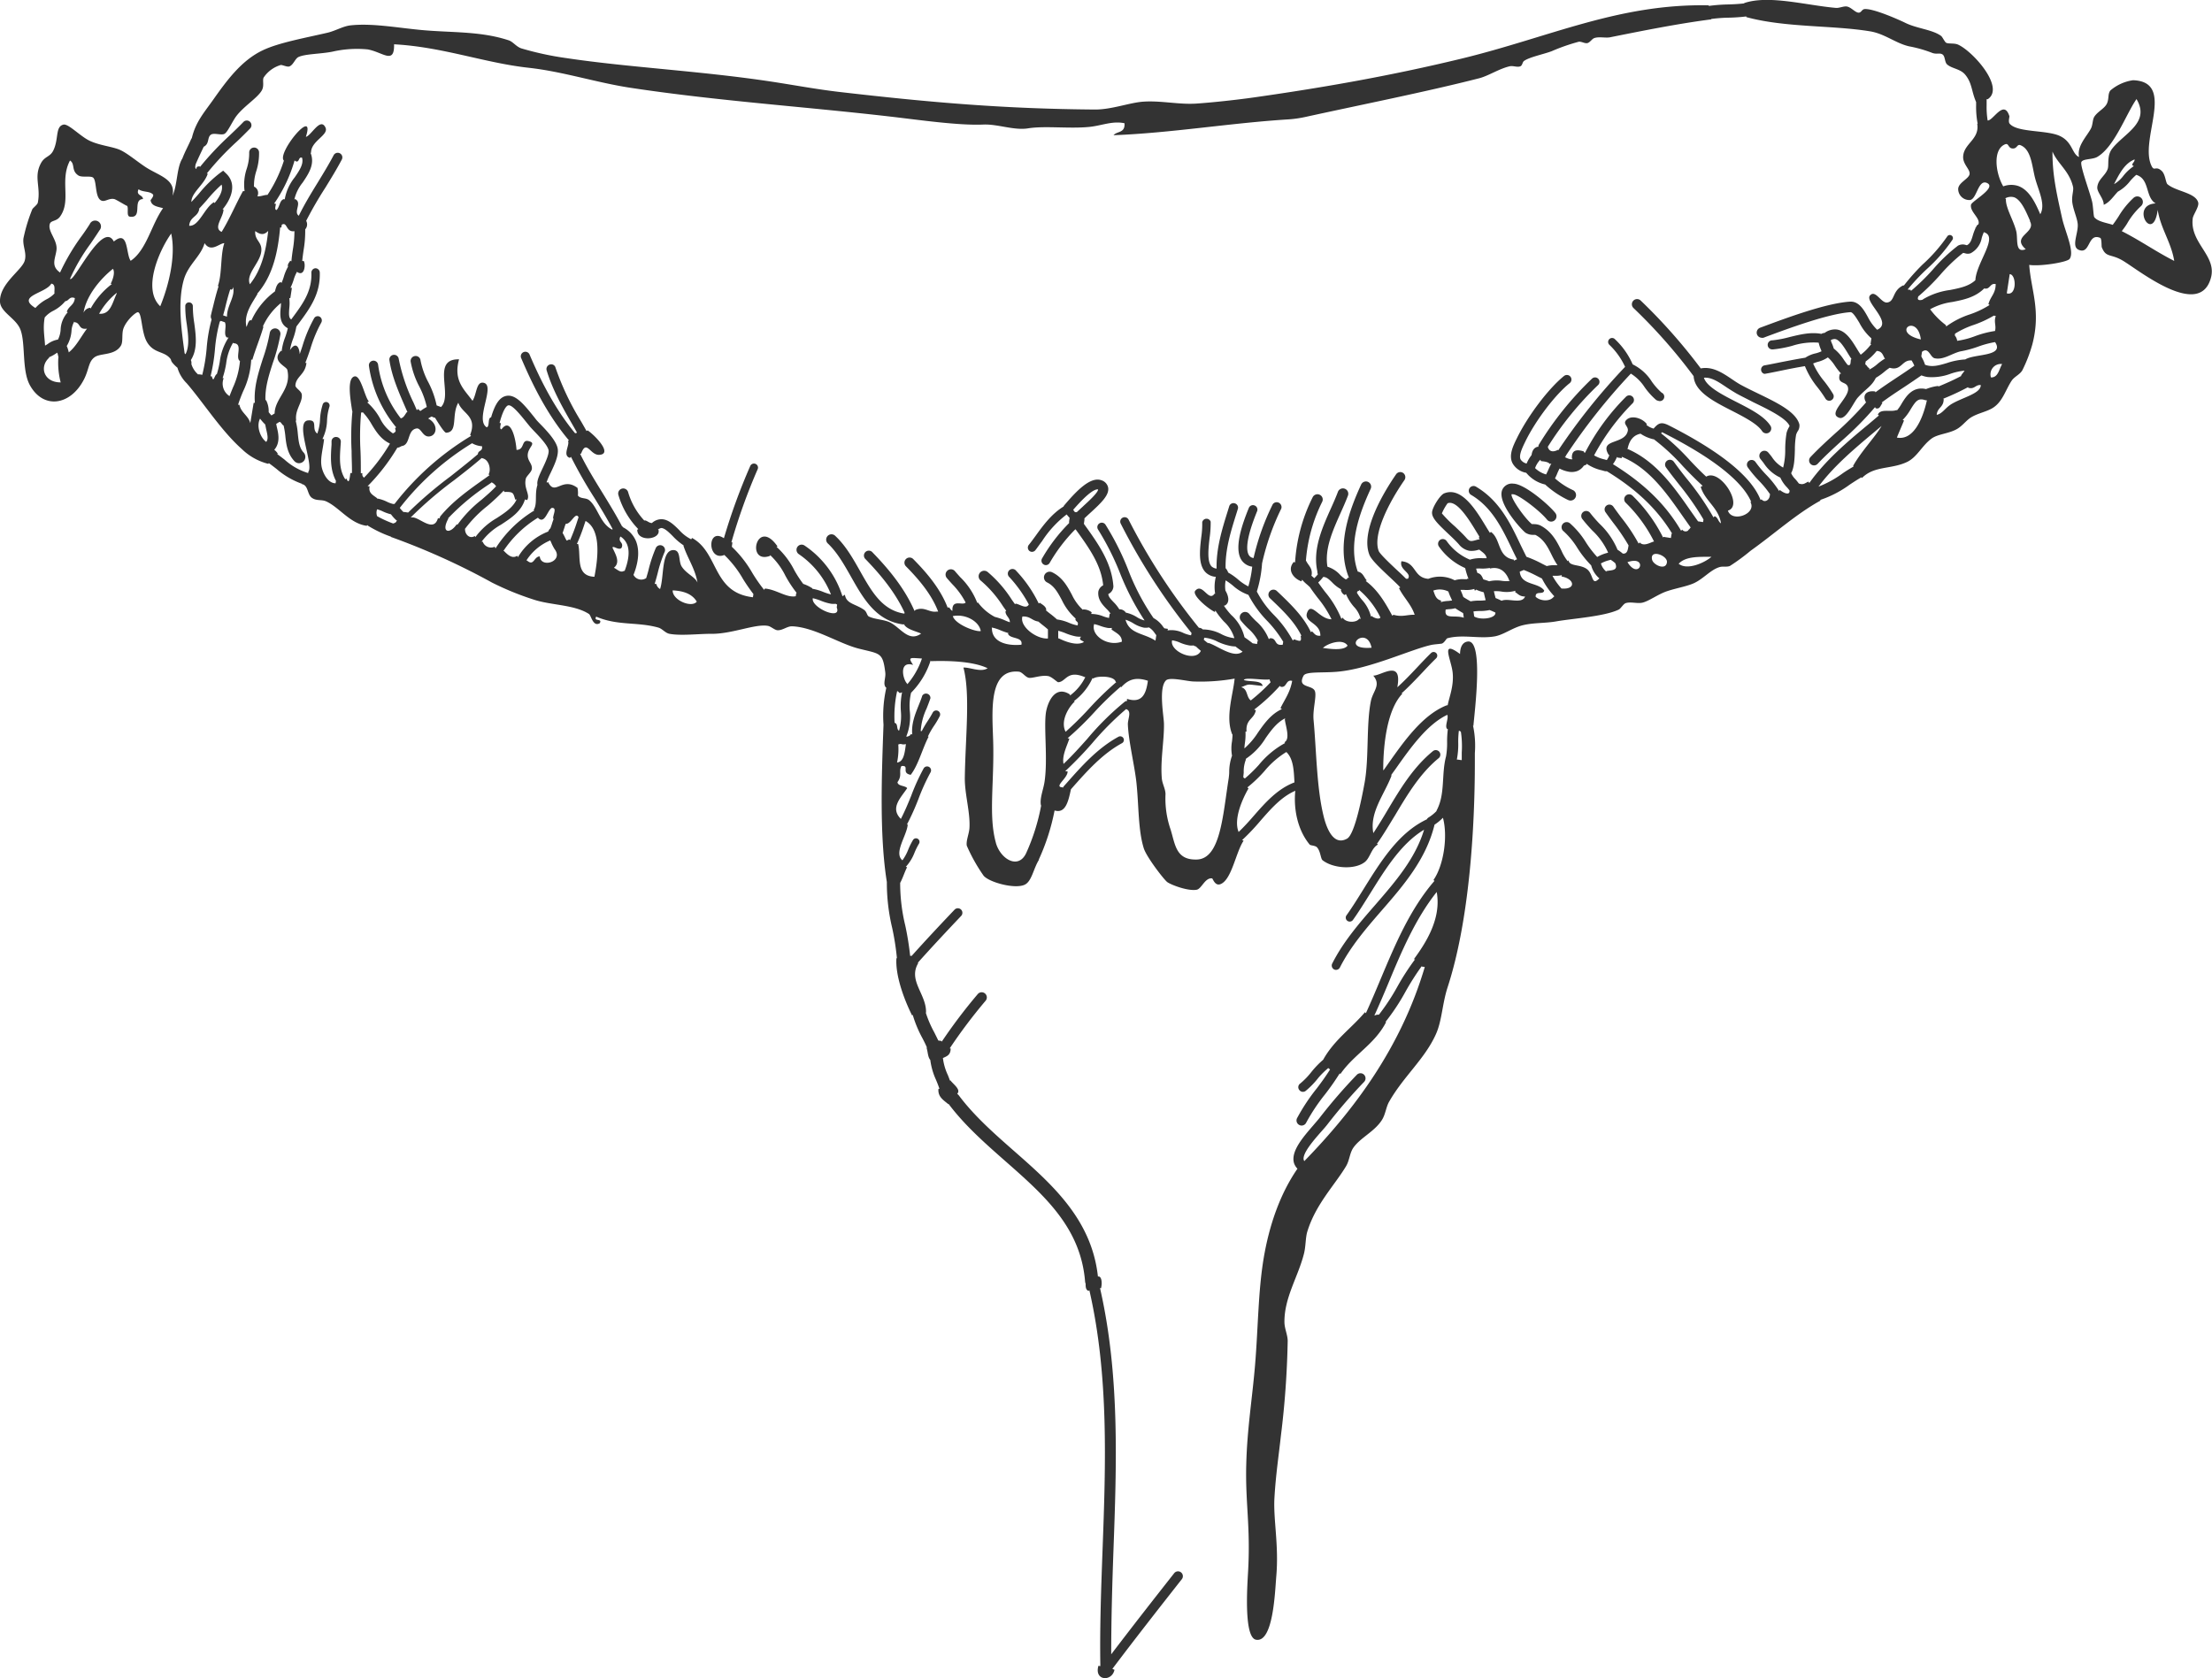 <?xml version="1.0" encoding="UTF-8"?> <svg xmlns="http://www.w3.org/2000/svg" viewBox="0 0 503.11 381.79"><defs><style>.a{fill:#333;}</style></defs><path class="a" d="M498.73,49.67c.12-.87,1.5-2.67,1.24-3.61-.6-2.25-5.07-2.49-7-4.16-.39-.36-.46-2.22-1.28-3-1.38-1.27-1.66.09-2.25-1-3.14-5.85,5.71-19.29-4.28-19.65A10.11,10.11,0,0,0,480,20.58c-.64.81-.26,1.87-.8,3s-2.12,1.8-2.87,3c-.41.67-.32,1.83-.75,2.65-.93,1.78-3.24,4-2.71,6.49-1.63-.68-1.45-3.47-4.44-4.82s-9.61-.73-11.33-2.75c-.41-.47,0-1.57-.08-1.74-1.25-3.91-3.7,1.09-4.94,1a19.18,19.18,0,0,1-.23-3.51c0-.45,0-.88,0-1.33l.25,0c4-2.65-3.37-10.9-6.75-12.42-.83-.38-2.18-.14-2.7-.42-.31-.15-.86-1.34-1.15-1.55-1.94-1.45-5.62-1.7-8.18-3-1.33-.65-7.14-3.25-9.2-3.12-.71.05-.76.93-1.5.81S421,1.64,420.06,1.48c-.68-.12-1.75.38-2.46.32-6.86-.6-15.29-3-20.89-1.1l0,.07c-1.17.14-2.35.2-3.6.24a38,38,0,0,0-4.47.34l0-.14C368,.81,352.48,8.48,332.28,13.37c-15.61,3.78-30.81,6.48-46.91,8.77-4.34.62-10,1.21-13.34,1.43-3.93.25-8-.72-12-.44-3.08.21-7.2,1.81-11,1.79-20.3-.16-36.77-1.53-58.1-4-5.25-.61-10.32-1.57-15.53-2.36-16.06-2.43-32.34-3.21-46.5-5.33A69.65,69.65,0,0,1,118.55,11c-1.15-.4-1.87-1.5-2.83-1.82C109.14,7,102.44,7.49,95.36,6.78c-5.38-.53-10.9-1.54-15.72-1C77.94,6,76.32,7,74.55,7.43c-5.09,1.19-11.12,2.26-14.76,4-4.95,2.33-8.33,7.06-11.4,11.4-1.93,2.73-3.91,4.94-4.76,8.6l0,0a.74.74,0,0,0-.15.21c-.31.72-.65,1.42-1,2.14s-.71,1.5-1,2.27c-1.32,2.06-1.12,6.19-2.26,8.49.86-3.69-2.94-4.52-5.94-6.42-1.84-1.17-4.25-3.23-5.95-4s-4.62-1-6.93-2.09c-2.13-1-4.9-4-6-3.67-1.86.46-1,3.26-2.27,5.87-.74,1.54-2,1.28-2.87,3-1.61,3.11.06,5.31-.66,8.88-.1.49-1.14,1.2-1.27,1.54a38.1,38.1,0,0,0-2,6.59c-.22,1.81.87,3.44.24,5.22C4.78,61.6-.15,64.65,0,68.64.09,71,3.54,72.36,4.59,74.85c1.29,3.07.31,9.32,2.2,12.77,3.06,5.56,9.21,4.67,12.28-1.25,1.23-2.38,1-4.1,2.5-5.14,1.34-.92,4.54-.33,5.91-2.56.59-.93.13-2.72.62-4,.69-1.86,2.89-3.78,3.32-3.63.9.3.71,4.67,2.06,6.86,1.61,2.63,4,1.9,5.38,3.86a1.61,1.61,0,0,0,.37.78,8.39,8.39,0,0,0,1.13,1.12,8.12,8.12,0,0,0,2.1,3.53h0c3.8,4.4,7.86,10.82,12.57,15a13.32,13.32,0,0,0,6,3.34l.11-.17c.6.43,1.18.88,1.76,1.33a18.06,18.06,0,0,0,5.79,3.38l-.07.06c1.53.23,1.22,2.32,2.29,3.11s2.25.34,3.32.85c3,1.39,5.35,5,9.18,5.54l.12-.17c.08.06.14.13.22.18a26.59,26.59,0,0,0,5.1,2.43l.07,0,0,.09a159,159,0,0,1,23,10.39,65.49,65.49,0,0,0,9.43,3.85c3.95,1.33,9.3,1.13,12.61,3.29.5.32.9,3,2.45,2.1.69-1.21-1.5-.29-.81-1.5,4.84,2.1,9.36,1.15,14.13,2.49.92.26,1.56,1.23,2.54,1.42,2.53.48,6.63,0,9.32,0,4.79.11,10.13-2.32,13.05-1.81.7.11,1.57,1,2.27,1,1.16,0,2.15-.93,3.24-.9,5,.18,10.65,3.92,15.11,5.06,4.9,1.25,5.51.78,6.09,5.42.17,1.31-.62,2.62.16,3.47h.09a28.59,28.59,0,0,0-.65,8.44c-.41,11.25-.95,25.14.76,35.79h0a44.31,44.31,0,0,0,1.22,10.47A58.73,58.73,0,0,1,204,218l-.11,0c-.27,3.76,1.6,9.09,3.55,13l.16-.09a27,27,0,0,0,2.22,5.32c.36.69.71,1.38,1,2.08,0,0,0,0,0,.06l-.09,0c.33.89.26,2.08.86,2.78a15.64,15.64,0,0,0,1.3,4.52c.24.58.48,1.16.68,1.75,0,.09.1.13.14.2l-.27.14c-.14,1.81,1.18,2.54,2.25,3.45l.06-.06c3.67,4.89,8.35,9,12.89,13,8.82,7.76,17.16,15.08,18.16,27.42a1.41,1.41,0,0,0,.12.47c0,.68,0,1.4.66,1.66l.19-.16c4.44,19.38,3.72,39.57,3,59.12-.32,8.69-.65,17.66-.5,26.39l-.44-.06c-1,3.47,3.11,3.65,3.65.9l-.48-.2c5.17-6.87,10.86-14.13,15.8-20.41a1.1,1.1,0,0,0-1.73-1.37c-4.48,5.69-9.56,12.18-14.33,18.46,0-7.83.23-15.84.51-23.62.72-19.69,1.45-40-3.06-59.72l.23.07c.32-1.22.15-2.86-.7-2.68-1.43-13-10.39-20.93-19.08-28.56-4.47-3.93-9.1-8-12.59-12.69a2,2,0,0,0-.34-.31l.06-.08c.79-.95-1-2.14-1.61-3l-.09.08c-.16-.43-.31-.86-.49-1.28a12.62,12.62,0,0,1-1.12-3.89h.05c.82-.38,1.72-.65,1.71-2.16H216a119,119,0,0,1,8.17-10.85,1.17,1.17,0,0,0-1.78-1.52A121,121,0,0,0,214.19,237l-.06-.17-.67-.1-.05,0c-.3-.64-.62-1.27-.94-1.91a25,25,0,0,1-1.91-4.44h.06c.14-4.18-4.19-7.31-1.74-11.31h-.16c3.38-3.79,6.75-7.37,9.89-10.69a1,1,0,1,0-1.5-1.42c-3.09,3.25-6.41,6.78-9.75,10.51l-.3,0-.05,0a66.27,66.27,0,0,0-1.1-6.86,41,41,0,0,1-1.17-9.75c.6-1.08,1-2.47,1.58-3.56l-.3-.09a10.13,10.13,0,0,0,2-3.26,15.55,15.55,0,0,1,1-2,.8.8,0,0,0-.25-1.1.79.79,0,0,0-1.1.24,15.4,15.4,0,0,0-1.09,2.19,10.68,10.68,0,0,1-1.35,2.48v-.05c-2-1.68,1-5.55,1.23-8.1l-.17-.05a54.11,54.11,0,0,0,2.61-5.8,47.49,47.49,0,0,1,2.75-6.05.9.9,0,0,0-.33-1.22.91.91,0,0,0-1.24.33,47.94,47.94,0,0,0-2.85,6.27c-.7,1.73-1.45,3.52-2.33,5.22-2.53-2.5,0-4.82,1.44-7-.51-.62-2.14-.42-2.21-1.37,1.15-1.58.22-2.39.9-3.66,2-.2-.18,1.59,2.11,2,1.78-2.33,2.63-5.93,4.08-8.7l-.18,0a18.31,18.31,0,0,1,1.4-2.45,19.88,19.88,0,0,0,1.3-2.2.89.89,0,1,0-1.6-.8,23.11,23.11,0,0,1-1.21,2,23.23,23.23,0,0,0-1.27,2.19l-.25,0a14.09,14.09,0,0,1,1.33-5.1c.31-.79.62-1.57.88-2.36a1,1,0,0,0-1.85-.59c-.23.74-.54,1.48-.84,2.24-.83,2.08-1.68,4.23-1.44,6.59l-.32-.1c-.13.37-.46.47-.78.58l-.27,0a12,12,0,0,0,.81-5.83,12.87,12.87,0,0,1,.29-4.14,18.36,18.36,0,0,0,4.45-7.35l.08.16c3.84-.13,9.57,0,12.88,1.61-1.53,1-4.07-.25-5.5-.15,1.61,6.11.43,15.91.31,25.25,0,3.66,1.26,7.72,1.06,11.21-.07,1.35-.8,2.89-.61,4.06a38.72,38.72,0,0,0,3.8,6.79c1.14,1.49,7.06,3.15,9.35,2.1,1.64-.74,2-3.69,3.29-5.71h-.07a49.11,49.11,0,0,0,3.6-11.19c2.47.75,3.12-2,3.72-4.82l.28-.32c3.37-3.81,6.87-7.74,11.33-10.17a.83.83,0,1,0-.8-1.46c-4.72,2.57-8.31,6.61-11.77,10.52l-.67.75a.9.9,0,0,0-.17.3l-.19-.07c-1.94-.13,1.31-2.11,1.23-3.61l-.54-.06a85.89,85.89,0,0,0,6.21-6.45,67.4,67.4,0,0,1,7.63-7.67c1.39.45.37,2.21.41,3.48.13,3.85,1.68,10,2,13.79.49,4.92.35,10.36,1.62,14.4.63,2,4.69,7.27,5.39,7.72,1.11.72,4.79,2.06,6.65,1.7,1.12-.22,1.89-2.8,3.5-2.58.15,0,.64,1.78,1.87,1.32,2.59-.94,3.51-7.29,5.3-9.9l-.36-.12a49.36,49.36,0,0,0,4.11-4.32c2.49-2.86,4.86-5.56,8-6.91-.41,4,.45,8.85,3.28,12.25.18.21,1.27.2,1.64.6.84.89.83,2.6,1.28,2.95,2.36,1.86,7.28,2.23,9.6.42,1.26-1,1.47-3.14,3-4l-.24-.21c.05-.05.1-.06.13-.11,1.4-2,2.7-4.2,4-6.32,2.79-4.68,5.67-9.52,9.92-13a1,1,0,1,0-1.31-1.6c-4.54,3.72-7.51,8.72-10.39,13.55-1,1.7-2.07,3.43-3.16,5.1-.92-4.73,2.55-8.83,4.17-13.16h-.15l1.09-1.51c3.35-4.76,7.16-10.1,11.71-12.24.37.8-.69,2.67,0,3.24h.13a21.46,21.46,0,0,0-.17,3.07,17.51,17.51,0,0,1-.24,3.13c-1.11,4.14-.12,8.67-2.2,12.41h.07A9.44,9.44,0,0,1,324.9,186a1.07,1.07,0,0,0-.38.41c-6.38,3-10.43,9.5-14.34,15.79-1.34,2.15-2.59,4.18-3.93,6.05a.9.9,0,0,0,.21,1.25.88.88,0,0,0,.39.16.91.91,0,0,0,.87-.36c1.37-1.92,2.65-4,4-6.15,3.47-5.58,7.05-11.31,12.18-14.38-2,6.56-6.42,11.69-11.09,17.08-3.59,4.12-7.28,8.37-9.8,13.36a1,1,0,0,0,.44,1.35.86.86,0,0,0,.3.09,1,1,0,0,0,1-.53c2.41-4.77,6-8.93,9.53-13,5-5.74,10.1-11.68,12-19.5a11.34,11.34,0,0,0,1.91-1.57c1.14,4.19.2,10.78-2.15,14.16l.22.2,0,0c-5.63,6.52-9,14.64-12.3,22.48-1.06,2.53-2.16,5.14-3.3,7.63l-.2-.24c-3.11,3.7-7,6.29-9.52,10.83a20.93,20.93,0,0,0-2.66,2.76,17,17,0,0,1-2.56,2.65,1,1,0,0,0-.2,1.46,1,1,0,0,0,.68.41,1,1,0,0,0,.78-.21,18.84,18.84,0,0,0,2.9-3A18.54,18.54,0,0,1,302.1,243c.16.09.27.21.42.31-.91,1.45-1.91,2.84-3,4.28a44.57,44.57,0,0,0-4.51,6.8,1.15,1.15,0,0,0,.51,1.55,1.21,1.21,0,0,0,.35.12,1.15,1.15,0,0,0,1.21-.63,43,43,0,0,1,4.29-6.45,57.93,57.93,0,0,0,3.36-4.81l.11.22c3.08-4.5,7.81-6.76,10.44-11.88l-.17,0a48.75,48.75,0,0,0,4.62-7,60.14,60.14,0,0,1,3.65-5.72l0,.11.68.1c-5.44,18.37-16.07,32.51-27.4,44.16a1.41,1.41,0,0,1-.14-.29c-.34-1.45,2.25-4.44,4-6.42.5-.57,1-1.12,1.38-1.62a119.84,119.84,0,0,1,8.35-9.68,1.17,1.17,0,0,0,0-1.64,1.15,1.15,0,0,0-1.63,0,120.37,120.37,0,0,0-8.56,9.91c-.39.48-.85,1-1.33,1.57-2.37,2.74-5.06,5.85-4.46,8.45a3.27,3.27,0,0,0,.83,1.45c-4,5.8-6.44,12.95-7.69,20.41s-1.25,15.84-1.95,24.23c-.64,7.65-1.79,14.45-2,22.48-.26,8.8,1,14.16.41,24.58-.18,3.22-1,14.93,1.8,15.46,3.95.75,4.32-11,4.62-14.49.6-7-.69-12.83-.43-17.67.29-5.22,1-9.87,1.48-14.29a203.27,203.27,0,0,0,1.54-21.51c0-1.38-.72-2.81-.74-4.26-.06-5.61,3.09-10.29,4.43-15.56.45-1.76.34-3.65.77-5.06,1.91-6.26,6.26-10.6,8.82-14.9.8-1.34.81-3,1.68-4.23,1.6-2.26,4.8-3.64,6.47-6.27.84-1.32.94-3,1.68-4.23,3.27-5.72,8.1-9.69,10.61-15.31,1.38-3.08,1.42-6.84,2.65-10.65,5-15.34,6.2-36.52,6.2-51.37,0,0,0,0,0-.06,0-.61,0-1.23,0-1.85a22.06,22.06,0,0,0-.38-6.09.67.67,0,0,1-.06-.12l.11,0c.26-3.16,2.37-19.52-1.23-19.18-1.15.11-1.79,1.12-1.81,2.84-4.6-3.4-2,1.21-1.68,4.23s-.8,5.62-1.13,7.43v0a.81.81,0,0,0-.37.07c-5.35,2.18-9.49,8-13.16,13.22l-1.07,1.52-.06-.14c0-6,.95-13.74,4.35-17.3l-.18-.08c1.64-1.48,3.16-3.08,4.63-4.63,1.06-1.13,2.12-2.27,3.24-3.35a.83.83,0,1,0-1.16-1.19c-1.13,1.1-2.21,2.25-3.29,3.4-1.39,1.48-2.84,3-4.37,4.38v-.07c1.14-6.42-3.67-2.53-5.49-2.57,1.84,2.17-.06,3.46-.54,5.79-1.07,5.35-.42,12.9-1.4,18.43-.43,2.37-2.16,11.81-4,12.86-3.43,1.94-4.93-3.31-5.4-5.31-1.55-6.44-1.58-14.7-2.24-21.74-.21-2.37.75-5.38.3-6.52-.57-1.48-4.11-.62-2.57-3.5.56-1,4.24-.59,7.73-.9,7.42-.67,16.47-5,21.3-6.09.6-.14,2.31-.25,2.46-.32.63-.28.94-1.11,1.22-1.2,3.49-.94,7.25.19,10.77-.43,2-.35,4-1.92,6.25-2.5,2.47-.64,5.2-.46,7.74-.91,3.73-.66,10.9-1.1,14.21-2.68.46-.21,1.06-1.31,1.61-1.48,1.21-.36,2.65.18,3.82-.11,1.48-.36,3.52-1.91,5.57-2.6s4.52-1.09,6.15-1.84c2.13-1,3.73-3,5.72-3.62.85-.28,1.75.05,2.47-.31a46.45,46.45,0,0,0,4.67-3.44c5.35-3.8,10.5-8.47,15.89-11.4l-.07-.15a24.41,24.41,0,0,0,6.72-3.49c.88-.58,1.76-1.16,2.66-1.67l.1.18c2.8-2.83,6.57-1.94,10.21-3.63,2.34-1.08,3.42-3.73,5.65-5.36,1.45-1.06,4-1.1,5.86-2.22,1.22-.74,2.1-2,3.17-2.63,1.68-1,3.8-1.3,5.18-2.32,2-1.44,2.63-3.93,4-6,.64-.94,1.89-1.39,2.44-2.39a33.09,33.09,0,0,0,2.26-5.88c2-7.67-.31-12.31-.71-18.06,2.51.38,8.63-.6,9.19-1.37,1.18-1.64-1.06-6.3-1.71-9.24-1.26-5.68-2.23-9.93-2.19-15.18,1.15,2.77,3.8,4.35,4.67,8,.2.82-.32,2-.18,3.43.2,1.87,1.27,3.93,1.26,5.37,0,2.06-1.45,4.84.2,5.55,2.72,1.18,2-3.93,4.9-2.71.38.16.27,1.89.36,2.13,1,2.52,2.05,1.34,5,3.18,3.74,2.3,17.08,12.95,19.76,4C504.44,58.22,498,55.37,498.73,49.67ZM321.57,218.24l.29,0a56.09,56.09,0,0,0-4,6.17,48.9,48.9,0,0,1-4.24,6.45,1.5,1.5,0,0,0-.92.17l-.1,0c1.1-2.41,2.16-4.9,3.17-7.32,3-7.24,6.17-14.69,11-20.77C327.91,209.1,324.11,214.78,321.57,218.24Zm10.71-51.71a22.37,22.37,0,0,1,.19,4.67c0,.58,0,1.15,0,1.72l-.18,0-.67-.1h-.27a18.05,18.05,0,0,0,.32-3.84,19.73,19.73,0,0,1,.14-2.71l.11,0A.61.61,0,0,1,332.28,166.53ZM456.05,32.83c.83-.33.67.81,1.59.94,1.16.16,1.08-1,1.84-.76,2.51.92,2.66,4.64,3.37,7.42s2.5,6.07,1.2,8.31c-1.08-2.49-2.44-5.49-5-6.42a5.1,5.1,0,0,0-3.42.08C453.87,39.4,453.18,34,456.05,32.83Zm-9,48.94a15.8,15.8,0,0,0-4.21.82c-1.83.55-3.43,1-5,.39a7.76,7.76,0,0,0-.71-1.62c-.06-.11-.09-.22-.15-.32H437l.15-1c1.54-1.2,1.83,1.24,2.89,1.47,1.95.42,3.71-1,5.76-1.55h0A24.47,24.47,0,0,0,450,78.83a22,22,0,0,1,3.77-1C456,81.14,449.13,80.46,447,81.77ZM420.22,83c-.28-.34-.54-.72-.82-1.11a10.27,10.27,0,0,0-2.32-2.6,9,9,0,0,0-.38-1.07,5.61,5.61,0,0,1-.3-.82,1.61,1.61,0,0,1,1-.26c1,.15,2.06,1.88,2.9,3.26.28.47.57.91.84,1.33H421C420.85,82.3,421.07,83.38,420.22,83Zm4.94,1.07,0-.33c-.48-.16-.49-.64-.92-.83l.1-.68h0A12.66,12.66,0,0,0,426.72,80l.15-.16c1.24.07,1.39,1,1.77,1.65l.13.06A13.93,13.93,0,0,0,427,82.83,8.58,8.58,0,0,1,425.16,84.08Zm25.6-30a8.45,8.45,0,0,1,.48-1.29l.05.08c3.34,1-1.79,6.89-2,10.89-1.5,1.38-3.5,1.78-5.78,2.23a16.06,16.06,0,0,0-6.11,2.1l-.1.1c-.51.16-1.39.24-1-.67h-.07a50.34,50.34,0,0,0,5-4.91,37.25,37.25,0,0,1,5.28-5.07l.41.09a2,2,0,0,0,1.29,0A4.9,4.9,0,0,0,450.76,54ZM436.89,77.23c-7-1.63-.78-6.11,0,0Zm16.59-5.42.45.07c-.49,1.46.15,2.09-.17,3.42v0a22.7,22.7,0,0,0-4.52,1.17,18.82,18.82,0,0,1-4.1,1.07v-.11a2.53,2.53,0,0,0-.53-1.12l.06-.4a19.81,19.81,0,0,1,4.27-2A24.65,24.65,0,0,0,453.48,71.81Zm-1.22-2.6.27.17a20.59,20.59,0,0,1-4.48,2.14,19.22,19.22,0,0,0-5.39,2.75l-.1-.32A17.7,17.7,0,0,1,439,70.36a14.19,14.19,0,0,1,5-1.65c2.47-.48,5.23-1,7.35-3.14l0,.06c1.31.3,1.25-1.29,2.56-1C453.91,66.83,452.68,67.47,452.26,69.21ZM11.67,64.53c1,.15.67,1.32.71,2.19h.06a6.57,6.57,0,0,1-1.81,1.35,9.34,9.34,0,0,0-2.58,2C3.56,67.29,10.43,66.77,11.67,64.53Zm3.52,6.41.23.09a6.2,6.2,0,0,0-1.63,4,5.76,5.76,0,0,1-.6,2.22,5.42,5.42,0,0,0-2.32,1c-.23.15-.44.28-.63.38v-.09c-.1-2-.52-3.87-.07-6.32a6.23,6.23,0,0,1,1.94-1.51,8.71,8.71,0,0,0,2.74-2.19l0,0c.85-.06.91-1.19,2.17-.7C16.89,69.46,15.61,69.6,15.19,70.94Zm-4,10.44-.08-.08a8.91,8.91,0,0,0,1.35-.7c.23-.16.42-.27.59-.37,0,.14.07.26.11.44s.1.45.16.69h-.05A17.86,17.86,0,0,0,13.8,87C9.91,87,8.91,83.4,11.19,81.38Zm4.45-1.21v0a6.87,6.87,0,0,0-.46-1.45,7.69,7.69,0,0,0,1.08-3.37,4.88,4.88,0,0,1,.64-2.21v.16c1.51.09.84,1.78,2.89,1.47C18.42,76.57,17.35,78.81,15.64,80.17Zm9.8-15.55a18,18,0,0,0-4.83,5.58l-.1-.18A1.86,1.86,0,0,0,19,71.16c.61-3.92,3.87-7.76,6.69-10,.55.86-.09,2.59-.51,3.38Zm-2.72,6.77h-.18a16.31,16.31,0,0,1,4-4.76l0,.17C25.58,68.76,25.19,71.49,22.72,71.39Zm7-12.06c-1.13-1.56-.44-7.2-3.83-4.38-2.5-4.89-9,9.21-9.92,8.51h-.06a43.63,43.63,0,0,1,4.71-8.05c.68-1,1.36-2,2-3A1.33,1.33,0,1,0,20.41,51c-.64,1-1.31,2-2,2.92A48.52,48.52,0,0,0,13.66,62c-2.22-1.53-1-3.29-.8-5.23.19-2.2-2-4.08-1.55-5.76.24-.94,1.5-.57,2.33-1.71,2.65-3.65-.13-8.22,2.28-12.78,1.22.77.22,2.3,1.91,3.4.83.53,2.79,0,3.37.51.81.73.39,4.17,1.64,5.08.94.67,1.82-.51,3.15-.22.51.12,3.26,1.89,2.88,1.48.47.51-.2,2.39.65,2.52,3.07.45.51-3.93,3-4,0-1-1.69-.76-1-2.23,1,.72,2.52.37,3.27,1.18.3.33-.54,1.25-.54,1.3.17,1.32,1.52,1.46,2.84,1.82C34.44,51.06,33.34,56.9,29.73,59.33Zm6.72,10.34c-4.14-3.9-.21-12.74,2.5-16.54C40,58,38.53,64.58,36.45,69.67Zm8.88-22.13h-.1c.62-.66,1.22-1.32,1.81-2A32.38,32.38,0,0,1,50.4,42c.5,1.53-.95,3.45-1.6,4.21L48.67,46c-2.14,1.21-3.44,5.59-5.64,5.36C43.2,49.26,45,49.4,45.33,47.54Zm-.18,37.61-.06.06a0,0,0,0,0,0,0,5.17,5.17,0,0,1-1.55-2.37,1.63,1.63,0,0,0-.12-.92c1.57-2.42,1.16-5.55.78-8.37a24.84,24.84,0,0,1-.33-3.86A.85.85,0,0,0,43,68.8a.83.83,0,0,0-.86.81,24.56,24.56,0,0,0,.34,4.13c.34,2.56.66,5-.29,6.85a2.19,2.19,0,0,1-.2-.22c-.68-5.06-1.66-11.64-.17-16.78,1-3.42,3.86-5.25,4.71-8.27,1.44,2.24,3.39,0,4.49,0-.93,2.76-.47,7-1.48,9.78h.18c-.49,1.52-.88,3.06-1.24,4.56-.17.66-.33,1.3-.49,2a1.27,1.27,0,0,0,.14,1A35.8,35.8,0,0,0,47,79.29a38.05,38.05,0,0,1-1,6l-.25-.07Zm6-14.83c.38-1.57.74-3,1.23-4.51l.18.09c.27,0,.44-.22.44-.62.62,2.06-1.33,4.15-1.37,6.7l0,.07a6.45,6.45,0,0,0-.62-.21l-.25-.1Zm-3,15.29h-.25a40.53,40.53,0,0,0,1-6.13A34,34,0,0,1,50,73.15a1.14,1.14,0,0,0,.23-.15l.45.16.47.16c.47.94-.42,2.88.49,3.48h.34a13,13,0,0,0-2,5.54,22.14,22.14,0,0,1-.65,2.75C48.71,85.39,48.6,87.28,48.18,85.61Zm2.71.41h-.22a21.21,21.21,0,0,0,.82-3.37,12,12,0,0,1,1.6-4.75l0,.19c2.37,0,.38,3.11,1.46,4l.07,0A18.08,18.08,0,0,1,53,88.12c-.27.65-.54,1.33-.8,2A3.38,3.38,0,0,1,50.89,86ZM67,36.51l.32.21c.84.23.52-1.11,1.38-.84.37,1.34-.38,2.6-1.66,4.46a11,11,0,0,0-2.29,5.07l-.11-.12c-1.07.17-1,1.86-1.76,2.5-.49-.14-.18-.86-.13-1.4l-.39-.08A33.28,33.28,0,0,0,67,36.51ZM64.54,63a12,12,0,0,1-.52,1.4l-.15-.22c-.83.18-1.08,1.16-1.34,2.12a16.93,16.93,0,0,0-5.37,6.65L57,72.8c-.55.21-.65,1-.94,1.58-.7-3,1.46-5.61,2.53-7.56l-.09,0c3.73-4.25,4.76-10,5.22-15.1l.27.07.1-.67c1.31-.75.89,1.79,2.88,1.47l0,0h0a25.15,25.15,0,0,1-.37,4.24c-.13.88-.25,1.76-.32,2.63L66,59.3c-.17.45-.57.58-.53,1.31h.08A10.78,10.78,0,0,0,64.54,63ZM61,52.53c-.46,4.25-1.42,8.77-4.17,12.14-1-2.43,2.54-5,2.62-7.74.07-2-1.56-2.24-1.4-4.36C59.25,53.45,60.08,53.5,61,52.53ZM56.93,96.26c-.43-1.68-2.15-2.41-2.47-4.17l-.31,0c.31-1,.7-2,1.12-3a18.89,18.89,0,0,0,1.87-7.31l.25.09c.78-2.62,1.78-4.92,2.54-7.56l-.16,0a14.61,14.61,0,0,1,4.13-5.37c0,.37,0,.76-.07,1.14-.13,1.47-.3,3.59,1.63,4.6a16.22,16.22,0,0,1-.58,2,12.81,12.81,0,0,0-.82,3.25l-.13-.14c-2.37,2.38,1.22,3.53,1.42,4.36,1,4.41-2.83,6.38-2.89,9.92h0q-.37.21-.72.45a9.25,9.25,0,0,1-.63-.75,5.44,5.44,0,0,0-.61-2.76l-.12.07c-.13-2.89.76-5.68,1.71-8.62a39.82,39.82,0,0,0,1.68-6.31,1.24,1.24,0,0,0-1-1.42h0a1.24,1.24,0,0,0-1.41,1,39,39,0,0,1-1.59,5.92c-1,3.17-2.08,6.44-1.8,10l-.28,0Zm2.23-1a10.88,10.88,0,0,0,1.16,1.31c.08.38.15.75.23,1.12.35,1.47.47,2.26,0,2.85C59.16,99.53,58.25,96.87,59.16,95.23ZM82.5,93.77a14,14,0,0,1,2,2.71c1,1.67,2.16,3.5,4.16,4.41a.21.21,0,0,0,0,.1s0,0,0,0a41.09,41.09,0,0,1-5.86,7.68.91.91,0,0,1-.37-1h-.36s0,0,0,0c0-1.71,0-3.43-.08-5.14a58.69,58.69,0,0,1,.15-8.69l.31,0Zm1.11,16.84a45.31,45.31,0,0,0,6.76-8.75,1.48,1.48,0,0,0,.61-.18l.38-.2h0c2.07-.25,1.18-3.62,3.37-4,1.07-.17,1.36,1.89,2.83,1.82,1.83-.1,2.24-2.83-.18-4.08a8.61,8.61,0,0,1,.79-.46c.2.09.41.19.63.27a.58.58,0,0,1,.14,0c.55.88,2.1,3.45,2.54,3.42,2.77-.13,1.14-4.06,2.76-6.83.83,2.49,4.4,3,2.69,7.32l.22.23a63.11,63.11,0,0,0-17.42,15.49,1.15,1.15,0,0,0-.32,0,6.63,6.63,0,0,1-1.4-.51,8.48,8.48,0,0,0-2.28-.75l0-.08c-.84-.68-2-1.12-1.66-2.67Zm25.08-7.28c-2,1.72-4.11,3.36-6.16,5a93,93,0,0,0-9.7,8.28l-1-.15v.09a6.46,6.46,0,0,1-.9-1,61.09,61.09,0,0,1,16.44-14.71,5.2,5.2,0,0,0,2.26.68C109.82,102.77,108.76,102.37,108.69,103.33Zm-22.92,14.1a2.3,2.3,0,0,1,0-1.56,7.33,7.33,0,0,1,1.32.49,9.92,9.92,0,0,0,1.84.65,8.51,8.51,0,0,0,1.41,1.52l-.14,0c-.13.37-.45.46-.78.57v0A24.09,24.09,0,0,1,85.77,117.43Zm8,.29h-.35a88.27,88.27,0,0,1,9.9-8.49c2.09-1.62,4.24-3.29,6.29-5.07l0,.08c1.71.24,2.11,2.7,1.51,3.68l.22.19-1.15.82c-3.55,2.51-7.23,5.12-10,8.49a.82.82,0,0,0-.17.5h-.42C98.6,121.32,95.28,117.53,93.73,117.72Zm8.26.22h-.13a52.19,52.19,0,0,1,9.24-7.7l.76-.54v.08a2.38,2.38,0,0,1,.9.82h.07c-1,1.08-2.18,2.1-3.32,3.08a28.18,28.18,0,0,0-5.53,5.74l-.13-.17C102.38,121.58,100.17,121.27,102,117.94Zm3.79,2.3h0a27.72,27.72,0,0,1,5-5.1,46.12,46.12,0,0,0,3.76-3.53l.12.31c2.17-.06,2,.24,2.5,1.76l.31-.07c-.79,1.79-2.59,3-4.51,4.25a15.85,15.85,0,0,0-4.88,4.34l-.12-.25C106.69,122.73,105.66,121.41,105.78,120.24Zm4,3-.28,0a13.93,13.93,0,0,1,4.41-3.87c2.27-1.49,4.61-3,5.45-5.74v0l.5.14c.77-1.23-.84-2.68-.3-4.88.14-.59,1.29-1.46,1.37-2.21.13-1.11-.84-1.7-.94-2.9-.15-2,2.25-2.93.17-3.43-1.66-.4-.82,2-2.72,2-.13-2.2-1.23-7.66-3.43-4.66-.49-.14-.19-.86-.13-1.4l-.29-.07c.95-3.62,1.8-4,2-4,.87-.18,2.78,2.2,4.31,4.11l.41.5c.26.33.68.78,1.18,1.3,1.15,1.2,3.09,3.23,3.25,4.35.12.92-.79,2.84-1.45,4.23-.76,1.61-1.26,2.74-1.09,3.62h0c-.7,2.24.06,4.23-.88,5.73l.19.07a26.78,26.78,0,0,0-8.84,8.63l-.2-.37A2,2,0,0,1,109.81,123.28Zm4.86,2.12-.19,0a25.33,25.33,0,0,1,7.9-7.6l0,.08c1.51,1.5,2.11-1.74,3.11-2.29,1.32-.07.18,1.67.32,2.47h.12c-.13.36-.27.72-.38,1.1s-.25.74-.38,1.09a1.66,1.66,0,0,0-.49.72,13.79,13.79,0,0,0-6.89,5.84l-.16-.33C116.41,127.26,115.28,126,114.67,125.4Zm16.5-6.44a40.79,40.79,0,0,1-1.53,4l-.08-.17c-.32,0-.44.2-.7.23-.13-.24-.27-.48-.38-.73a11.51,11.51,0,0,0-.53-1c.15-.41.28-.81.41-1.2a9.12,9.12,0,0,1,.3-.88l.07,0c1.16.06,2.17-2.85,2.85-1.5Zm-8.4,7.67c-1.37,0-1.33,2.34-2.91.93l-.15,0a11.94,11.94,0,0,1,5.43-4.57c.1.2.2.41.29.64a10.13,10.13,0,0,0,.72,1.37l0,0C128.26,127.74,123.06,129.36,122.77,126.63Zm12.42,4.63c-4.37-.18-3-4.58-3.7-7.46l-.29,0a41.63,41.63,0,0,0,1.66-4.32l.31-.92C136.81,120.51,136,127.13,135.19,131.26Zm4.46-2.08c1.54-1.22.25-3.19-.35-4.54.1-.6,1.51.78,2.08,0,.53-1.3-.86-1.17-.32-2.47h0l.06-.06a3.8,3.8,0,0,1,1.54,1.9c.72,1.91,0,4.36-.63,6l-.07-.14C141.18,130.45,140.37,129.52,139.65,129.18ZM153,134.32c2.81.12,4.55,1,5.48,2.56C157.29,138.38,152.92,136.53,153,134.32Zm31.84,1.77a13,13,0,0,1,1.76.54,11.35,11.35,0,0,0,2.48.74,5.83,5.83,0,0,0,1,0,.93.93,0,0,0,.32.15h0l-.09.68C191.54,141.3,184.39,138.26,184.87,136.09Zm18.63,28.36a26.41,26.41,0,0,1,.58-7.21l0,0c.32.05.35.33.62.44l.5-.17a15.93,15.93,0,0,0-.27,4.33,12.07,12.07,0,0,1-.41,4.4C203.82,165.93,204.33,164.7,203.5,164.45Zm6.22-14.63,0,0a17.47,17.47,0,0,1-3.34,5.87l0-.13c-1-.9-2-5.32,1.34-4.28C206.43,149.39,207,149.67,209.72,149.82Zm-5.66,23.66a14.51,14.51,0,0,0,.28-4.1c.86-.32.61.14,1.74-.09C205.77,171.18,205.61,173.28,204.06,173.48Zm12.65-33.3c2.86-.6,6,1.14,6.39,3.38C222.11,143.85,217.32,142.13,216.71,140.18Zm8.9,2.73,0-.14a9.24,9.24,0,0,1,2,.64,17.44,17.44,0,0,0,1.81.63l-.13.11c.4,1.3,3.46.64,3.06,2.53C228.84,147,225.58,146,225.61,142.91Zm10.59-1.5v0l.84.69c.46.35.91.72,1.34,1.1,0,.69,0,1.38,0,2.06l0,0c-2.62.19-6.51-2.77-5.8-5C234.36,140.16,234.7,141.22,236.2,141.41Zm15.74,1.45a4.72,4.72,0,0,0,1,0l-.1.35c1,.8,2.39,1.25,2.35,2.78-3.3,1.19-7.1-1.46-6.3-4a9.06,9.06,0,0,1,1.26.36A10.4,10.4,0,0,0,251.94,142.86Zm-9.55,23.61c-1.24-2.45.7-5.61,2.11-6.89l-.22-.06a13.6,13.6,0,0,0,4.19-5.14s0-.07,0-.1l.25.08c.75-.62,4.77-.67,5.07.77l.14.05a71.83,71.83,0,0,0-6.12,5.95A74.07,74.07,0,0,1,242.39,166.47Zm4.15-20.39c-1.57.9-4.18-.09-5.73-.87l-.09.09c0-.6,0-1.2,0-1.79a11.94,11.94,0,0,1,1.63.54,12.28,12.28,0,0,0,2.45.75,6.7,6.7,0,0,0,1.1.06l-.24.39C245.65,145.75,246.31,145.75,246.54,146.08Zm-20,45.65c-1.73-6.21-.33-13.75-.62-23.23-.21-6.7-1.11-16.34,5.83-15.69.79.08,1.42,1.15,2.21,1.38s2.91-.7,4.54-.36c.8.18,2,1.39,2.21,1.38,1.77-.05,2-2.89,6.05-1.16h.12a11.57,11.57,0,0,1-3.5,4.2V158c-3.29-2.15-5,1.52-5.44,4-.55,3.38.44,10.68-.33,15.83-.28,1.88-1.15,3.82-.82,5.41h.05a47,47,0,0,1-3.43,10.89C231.57,197.9,227.53,195.43,226.5,191.73ZM256.33,159v.49a.74.74,0,0,0-.46.12,62.86,62.86,0,0,0-8.56,8.47c-1.73,1.94-3.52,3.93-5.41,5.72-.4-1.86.8-4.14,1.32-5.74l-.39-.12a70.58,70.58,0,0,0,6-5.83,69.4,69.4,0,0,1,6.09-5.9l.06.17c1.34-1.44,2.91-2.56,6.1-1.5C260.67,158,259.69,160.06,256.33,159ZM256,141a7.41,7.41,0,0,1,1.74.79,7.36,7.36,0,0,0,2.39,1,3.21,3.21,0,0,0,1.19-.05l0,0a4.27,4.27,0,0,1,1.33,1.32l.34.45-.18,1.25C260.11,144,256.89,144.26,256,141Zm22.55-3.21c1.37-.71.75-2.47.17-3.42l0,0a7.07,7.07,0,0,1,.05-2.33,15.09,15.09,0,0,1,1.65,1.19,10.34,10.34,0,0,0,3.52,2.1,24.83,24.83,0,0,0,4.35,6,26.46,26.46,0,0,1,3.57,4.67h0l-.11.68c-2.06.31-1.2-1.51-2.88-1.48l-.28.22a10.45,10.45,0,0,0-2.9-4.09,18.76,18.76,0,0,1-1.52-1.63,1.22,1.22,0,1,0-1.94,1.49,18.44,18.44,0,0,0,1.75,1.88,9.61,9.61,0,0,1,2.17,2.77l-.14,0-.1.68-1-.16c-.35-.29-.71-.55-1-.77s-.59-.4-.86-.62a9.9,9.9,0,0,0-3-5.05,17.13,17.13,0,0,1-1.69-2.13Zm5.94,21.56c-1.07-.76-.64-2.62-2.19-3,2.05-.82,1.13-.67,4.88-.29-.2-1.36-2.89-.87-4.28-1.35.29-.69,4.25.09,5.88-.14,0,.3.15.43.21.66A41.67,41.67,0,0,1,284.47,159.37Zm-1.35,17.76a2.41,2.41,0,0,1-.35-.25c0-.37.07-.75.09-1.12a7.33,7.33,0,0,1,.46-2.84c0-.1,0-.2.07-.3a15.14,15.14,0,0,0,4.46-4.69c1.31-1.86,2.59-3.57,4.43-4.48l-.07.27c.17,1.44,1.29,4.47-.09,5.16l.15.19a20.13,20.13,0,0,0-6,5A32.74,32.74,0,0,1,283.12,177.13Zm8.1-16,.33.21c-2.47,1.12-4,3.26-5.45,5.34a17,17,0,0,1-3.08,3.61c0-.43.06-.87.13-1.36a13.09,13.09,0,0,0,.11-2.45l.24,0c-.23-2.89,1.73-2.81,2.11-4.86l-.36-.17a43.07,43.07,0,0,0,5.83-5.39l.18.2c1.45.33,1.11-1.74,2.62-1.33C293.41,157.62,292.16,159.18,291.22,161.15ZM281,147.07c.37.31.76.58,1.14.85l.48.33c-2,1.67-5.7-1.36-7.83-2v.11l-.11-.09c-.31-.23-.6-.47-.87-.71,0-.16.07-.32.11-.48a8.22,8.22,0,0,1,3,.9,12.48,12.48,0,0,0,3.07,1A6.22,6.22,0,0,0,281,147.07Zm-10.52-.23a3.9,3.9,0,0,0,1,0,.94.94,0,0,0,.31.17,1.41,1.41,0,0,0,.22.06h0a13.65,13.65,0,0,0,1.12,1c-1.27,2.75-7.2.07-6.54-2.39h0a6.46,6.46,0,0,1,1.76.51A9.25,9.25,0,0,0,270.52,146.84Zm1.67,48.71c-4.67.12-4.85-3.38-5.88-6.76a21.56,21.56,0,0,1-1.18-8.11c0-1.17-.74-2.37-.84-3.59-.35-4.12.54-8.53.49-12.36,0-1.65-1.3-8.25.47-9.94.85-.81,4.7.19,6.17.25a44.43,44.43,0,0,0,9.43-.65c-.33,3.59-2.17,8.76-.54,12.7l.06,0c0,.49-.05,1-.11,1.54a9.36,9.36,0,0,0,0,3.3,11,11,0,0,0-.64,3.72c0,.46-.06.92-.11,1.37h0C278.12,185.5,277.61,195.42,272.19,195.55ZM294.42,178c-3.84,1.45-6.59,4.56-9.25,7.6-1.15,1.33-2.27,2.56-3.45,3.68-1.24-3,1-7.77,2.25-9.91l-.26-.23a30.26,30.26,0,0,0,3.92-3.75,20,20,0,0,1,4.94-4.3C294.21,172.65,294.27,175.36,294.42,178Zm6.48-30.59c1-1,4.52-2.25,5.6-.53C305.6,148.2,301.87,147.52,300.9,147.42Zm4.5-6.91-.3.3a23,23,0,0,0-3.69-6.11c-.55-.72-1.08-1.43-1.59-2.17a8.59,8.59,0,0,0,1.14-1.26c.72,0,1.24.46,2.05,1.26a8.2,8.2,0,0,0,2.07,1.58l-.11.12a1.73,1.73,0,0,0,.86,1.16l.3-.23a10.82,10.82,0,0,0,1.8,2.88,6.06,6.06,0,0,1,1.55,2.78l-.32-.08C308.52,141.78,306,141.67,305.4,140.51Zm6.56,6.86c-7.5.61-1.13-5.43,0,0Zm.05-7.24-.19.16a8.61,8.61,0,0,0-2-3.76,10.84,10.84,0,0,1-1.25-1.77l.13,0c.06-.2.12-.39.4-.29l0-.26a19.09,19.09,0,0,1,4.87,6.28C313.63,141.09,312.2,140.42,312,140.13Zm14-5.76a4.37,4.37,0,0,1,3.42.22A10.26,10.26,0,0,0,330,136q.15.31.27.63c-.28,0-.57.07-.88.09a7.33,7.33,0,0,0-1.69.27l.09-.35C326.55,136.35,326.37,135.3,326,134.37Zm10.56-11.68a8.09,8.09,0,0,0-.91.21c-1.08.29-1.37.36-2.13-.5s-1.66-1.71-2.58-2.59a28.05,28.05,0,0,1-3-3,11.22,11.22,0,0,1,1.3-2.3,1.39,1.39,0,0,1,.76-.08c2,.3,4.44,4.33,5.82,6.61.24.39.45.74.66,1.07h-.06l-.05.34Zm2.3,6.52,0,.15c2.5-.6,3.82,1.07,4.41,2.74l.19.07a6.72,6.72,0,0,1-1.77,0,7.64,7.64,0,0,0-3,.09,9.67,9.67,0,0,0-.95-.33l-.36-.1c-.3-.6-.5-1.27-1.35-1.46-.12-.33-.21-.67-.31-1a10.4,10.4,0,0,1,1.39,0A10.85,10.85,0,0,0,338.9,129.21ZM335.27,134l.09,0,0,.3.34,0,0-.18a7.7,7.7,0,0,0,1.28.49,4.83,4.83,0,0,1,.5.16c.13.59.27,1.18.43,1.78a8,8,0,0,1-1.43.09,11,11,0,0,0-2,.17l-.49-.28c-.39-.23-.79-.45-1.17-.72-.12-.35-.25-.69-.38-1s-.19-.42-.26-.61c.23,0,.47,0,.78,0A6,6,0,0,0,335.27,134Zm-6.45,4.67.64-.07a7,7,0,0,0,1.53-.22c.48.33,1,.64,1.48.93l.31.17c.06.35.1.71.15,1.06C330.84,139.83,328.4,141.05,328.82,138.66Zm6.48,1.6c-.06-.39-.1-.78-.17-1.16a10.18,10.18,0,0,1,1.38-.1,10.31,10.31,0,0,0,2.29-.22l.45.18c.3.12.58.26.87.39C340.3,140.7,336.76,141.15,335.3,140.26Zm6.26-3.59h0c-.38-.17-.76-.36-1.15-.52l-.24-.1c-.14-.5-.27-1-.39-1.55a7.65,7.65,0,0,1,1.63.06,7.09,7.09,0,0,0,3.27-.17l-.07.31c.69.4,1,1,2.26,1C346.18,137.53,343,136,341.56,136.67Zm7.72-.9c-.1-1.5,1.75-.34,1.94-1.44-1.39-1.93-5.27-1.09-5.56-4.29.3-.11.61-.24.91-.38a28.21,28.21,0,0,1,2.82,1.28l1.32.67a17.47,17.47,0,0,0,2.85,4.08l-.12,0C352.54,137,350.23,136.72,349.28,135.77Zm5.88-1.88A15.15,15.15,0,0,1,353.1,131c.16,0,.29,0,.49,0a6.49,6.49,0,0,0,1.65-.15l-.08.3C358.23,131.71,358.48,134.18,355.16,133.89Zm10.2-4v.16a3.78,3.78,0,0,1-1.24-1.87,7.52,7.52,0,0,1,1.89-.74l.34-.11a.29.29,0,0,0,.08.07,8.18,8.18,0,0,1,.95.72h0C368.13,129.87,366.51,129.69,365.36,129.92Zm4.8-2c4.81-1.69,2.72,4.34,0,0Zm5.61-.52c-.63-2.57,3.52-1,3.37.51C378.94,129.89,376.05,128.54,375.77,127.36Zm-8-23.49.09.2,1,.15,0-.32c6.18,2.5,10.16,8.19,14,13.71l1.72,2.44h-.17c-.06.34-.35.36-.45.63a.94.94,0,0,1-1.35-.21l-.25.26c-3.51-6-8.47-10.79-15.5-15.15A7.42,7.42,0,0,0,367.81,103.87Zm14,24.41c1.59-1.78,4.62-1.6,7.5-1.63C387.69,128.07,383.72,129.8,381.84,128.28Zm8.2-10.84-.25.25a61.12,61.12,0,0,0-6.14-8.88c-1-1.25-1.93-2.48-2.85-3.74a1.1,1.1,0,1,0-1.78,1.29c.93,1.29,1.92,2.54,2.91,3.8a65.45,65.45,0,0,1,5.59,8l-.09.6-1.15-.17-1.57-2.22c-3.93-5.66-8-11.48-14.54-14.29l.11-.07c.4-1.91,1.36-3.05,2.93-3.36v0a8.31,8.31,0,0,0,2.59,1.18l.23.07.18,0h0a47.64,47.64,0,0,1,6.66,6.18c1.42,1.5,2.89,3,4.46,4.43l-.44.24c.95,3.19,4.1,4.76,4.61,8.29C390.78,118.7,390.8,117.78,390,117.44Zm3-1.28c3.75-1.07-1.75-9.67-4.9-7.74-1.27-1.17-2.48-2.41-3.72-3.73a52,52,0,0,0-6.53-6.11,1.77,1.77,0,0,0,.16-.27,5.29,5.29,0,0,1,.71.33l.25.13c13.54,6.92,18,12.15,19.37,15.4h-.2C399.67,116.9,393.93,119,393,116.16ZM409.14,110v0c-.26-.35-.52-.68-.81-1a4.54,4.54,0,0,1-.94-1.35c.72-1.34.79-3.31.85-5.37a19.56,19.56,0,0,1,.28-3.39,4.33,4.33,0,0,1,.31-.7,2.23,2.23,0,0,0,.43-1.64c-.76-2.84-5-4.9-9.51-7.08-1.31-.63-2.61-1.27-3.76-1.89-.73-.4-1.44-.88-2.16-1.37-2.05-1.38-4.35-2.91-7-2.39a125.58,125.58,0,0,0-13.66-15.44,1.18,1.18,0,0,0-1.65,1.69,121.46,121.46,0,0,1,13.69,15.51c.2,3.5,4.49,5.72,8.67,7.85,2.86,1.47,5.82,3,6.9,4.65a1.13,1.13,0,0,0,.78.5,1.15,1.15,0,0,0,.78-.16,1.12,1.12,0,0,0,.34-1.56c-1.41-2.18-4.51-3.76-7.78-5.43s-6.73-3.46-7.35-5.49c1.66-.16,3.25.9,5.05,2.11.77.52,1.55,1,2.34,1.47,1.18.65,2.51,1.29,3.86,2,3.34,1.61,7.47,3.61,8.24,5.4l-.16.29a5.42,5.42,0,0,0-.53,1.26,23.06,23.06,0,0,0-.31,3.79,16.16,16.16,0,0,1-.47,4.12,7.22,7.22,0,0,1-2.57-2.42c-.27-.35-.53-.68-.81-1a1.15,1.15,0,1,0-1.76,1.49c.24.3.49.61.73.93a9,9,0,0,0,3.77,3.28,7.38,7.38,0,0,0,1.45,2.15,9.33,9.33,0,0,1,.64.77c.11,1.28-1.43.53-2.23-.13l-.13.28a22.64,22.64,0,0,0-3-3.77,26.35,26.35,0,0,1-2.4-2.88,1.07,1.07,0,0,0-1.77,1.2,27.39,27.39,0,0,0,2.6,3.12,22.79,22.79,0,0,1,2.55,3.12l-.09,0c0,1.28-1.22,1.95-1.88,1.09l-.24.13c-2-5.18-8.86-10.82-20.49-16.77l-.24-.12c-1.73-.9-2.43-.72-3.59.66a4.28,4.28,0,0,1-1.66-.86l.14-.12c-.87-1.28-3.43-2.23-4.67-1-.93.89.51,1.45.32,2.47-.62,3.26-6.72,1.72-4.3,5.56l.14-.08a5.16,5.16,0,0,1-.62,1.19l-.48-.14a8.18,8.18,0,0,1-2.41-.93,50.41,50.41,0,0,1,8.72-11.81,1.06,1.06,0,1,0-1.53-1.46,51.13,51.13,0,0,0-9.23,12.63l-.12.08-.21-.35c-1.68-.52-2.81-.28-2.67,1.67l.15,0a.74.74,0,0,1-.08.12s-.45.15-1.69-.48h0l.31-.2-.16,0A138.89,138.89,0,0,1,370.93,85a10.11,10.11,0,0,1,3.12,3.07,15.86,15.86,0,0,0,2.57,2.87,1,1,0,0,0,.5.23,1,1,0,0,0,.81-1.84,14.49,14.49,0,0,1-2.23-2.51,10.72,10.72,0,0,0-4.35-3.92,17.24,17.24,0,0,0-4-5.69.9.9,0,1,0-1.29,1.25,16.42,16.42,0,0,1,3.56,5,141,141,0,0,0-15.21,19l-.06-.12c-1,.54-2,.51-2.31-.69h0a73.67,73.67,0,0,1,11.46-14.07,1,1,0,0,0,0-1.42,1,1,0,0,0-1.42,0,74.12,74.12,0,0,0-12.07,15,1,1,0,0,0-.12.5h-.22c-.75.2-1.18.83-1.32,1.87h0a8.16,8.16,0,0,0-1.13,1.93,2.21,2.21,0,0,1-1.36-.93c-.46-.93.37-2.64,1.07-4.08,2.35-4.81,6.79-10.65,10.1-13.29a1,1,0,0,0-1.3-1.62c-3.5,2.82-8.18,9-10.68,14.08-.87,1.77-2,4-1,5.83a4.41,4.41,0,0,0,3.08,2.11,7.8,7.8,0,0,0,4.31,2.67s0,0,0,0a21.2,21.2,0,0,0,5.25,3.54l.3.09a1.25,1.25,0,0,0,.69-2.39,16.44,16.44,0,0,1-4-2.63c.15-.32.32-.64.46-1s.37-.85.57-1.24a7.13,7.13,0,0,0,2.14.73,3.68,3.68,0,0,0,1.91-.17,3.22,3.22,0,0,0,1.49-1.24c.21,0,.34-.18.57-.2l.05-.21a10.1,10.1,0,0,0,3.45,1.49l.75.21a.53.53,0,0,0,.19,0,1.48,1.48,0,0,0,.21,0c6.74,4.11,11.49,8.66,14.85,14.19h-.13l-.15,1-1.69-.26-.08.17a35.31,35.31,0,0,0-7-9.58,1.12,1.12,0,0,0-1.57,1.59,32.85,32.85,0,0,1,6.51,8.89l-.11,0c-.87.29-2.29,1.15-3.14.21l-.26.25a40.69,40.69,0,0,0-4-6c-.6-.8-1.19-1.6-1.76-2.41a1.09,1.09,0,0,0-1.78,1.26c.57.82,1.18,1.64,1.79,2.45a46.33,46.33,0,0,1,3.46,5.11c-.16,1-.28,2-1.32,1.86a9.64,9.64,0,0,0-1.19-.87,17.31,17.31,0,0,0-4.06-5.88,30.4,30.4,0,0,1-2.17-2.49,1.12,1.12,0,0,0-1.58-.22,1.14,1.14,0,0,0-.22,1.57,34.94,34.94,0,0,0,2.33,2.68,15.52,15.52,0,0,1,3.56,5l-.2.06a9.13,9.13,0,0,0-2.28.93,22.86,22.86,0,0,1-2.53-3.27,19.32,19.32,0,0,0-3.63-4.36,1.16,1.16,0,1,0-1.47,1.79,17.51,17.51,0,0,1,3.17,3.87,23.71,23.71,0,0,0,3.09,3.88,5.83,5.83,0,0,0,1.91,3h-.1c-1.77,1.81-1.25-1-2.78-2.15s-4-.57-4.18-2l-.2.19a11,11,0,0,1-1.41-2.38c-1-2-2.16-4.39-4.85-5.77a3.51,3.51,0,0,0-1.39-.27,1.51,1.51,0,0,0-.47,0c-1.53-1.2-4.82-5.82-4.65-6.79a1,1,0,0,1,.37,0c1.16,0,6,3.67,7.68,5.73a1.21,1.21,0,1,0,1.89-1.51c-1.5-1.89-7-6.6-9.5-6.64a2.39,2.39,0,0,0-2.59,1.5c-1.08,3,4.36,8.9,5.3,9.64a3.08,3.08,0,0,0,1.86.5h.39c2,1,2.9,2.89,3.79,4.69a19.51,19.51,0,0,0,1.26,2.22h-.62a6.23,6.23,0,0,0-1.81.2c-.36-.17-.72-.36-1.08-.54a25.57,25.57,0,0,0-3.55-1.58c-.44-.89-.88-1.77-1.32-2.68-2.36-5-4.81-10.07-10.06-13.21a1.09,1.09,0,1,0-1.12,1.86c4.69,2.81,7,7.62,9.23,12.29.37.78.75,1.54,1.13,2.3a4.31,4.31,0,0,1-.49.22l-.25.11.05-.23c-3.83-.57-2.91-4.65-5.25-6.32l-.22.22c-.28-.41-.58-.91-.94-1.5-2.2-3.62-5.51-9.1-9.48-7.48-.95.39-2.77,3.31-2.75,4.4,0,1.26,1.35,2.57,3.68,4.78.89.83,1.79,1.69,2.43,2.42a4,4,0,0,0,2.38,1.46,5.06,5.06,0,0,0,2.11-.24l.18,0c.66.56,1.5,1,1.64,1.93-.3,0-.62,0-.94,0a8.09,8.09,0,0,0-2.87.33,12.33,12.33,0,0,1-5.26-4.2,1.08,1.08,0,0,0-1.49-.32,1.1,1.1,0,0,0-.32,1.49,14.3,14.3,0,0,0,6,4.94,16.11,16.11,0,0,0,.75,2.43l-.32,0v.1l-.66,0a6.23,6.23,0,0,0-2.16.25,7.24,7.24,0,0,0-6-.33c-3.45-.3-2.67-3.71-6.11-4-.57,2,2.49,2.63,1.46,4l-.34-.05,0,.11c-.47-.5-1.15-1.15-2.08-2-1.37-1.29-3.93-3.68-4.21-4.4-1.38-3.66,2.12-10.74,5.86-16.14a1.18,1.18,0,0,0-.3-1.61,1.16,1.16,0,0,0-1.6.3c-2.53,3.66-8.18,12.76-6.1,18.26.42,1.13,2.17,2.82,4.79,5.27.9.85,1.88,1.77,2.26,2.22l-.3.15c1.05,2.14,2.82,3.73,3.57,6.07-1.65-.08-2.76.58-4.82,0l-.27.21c-1.45-2.67-3.23-5.86-6.05-7.9l.25-.14c-.68-.68-.81-1.76-2.05-2-2.22-6.14.36-13.24,2.93-18.82a1.19,1.19,0,0,0-.58-1.58,1.2,1.2,0,0,0-1.58.59c-2.84,6.18-5.67,14.12-2.77,21.22l-.34,0c-.05.21-.1.4-.39.3v.07a6.93,6.93,0,0,1-1.25-1,6.54,6.54,0,0,0-2.92-1.89c-.67-4,1.15-8.1,2.94-12.11.61-1.36,1.21-2.7,1.7-4a1.22,1.22,0,1,0-2.28-.86c-.48,1.27-1.05,2.56-1.65,3.88-1.94,4.34-4.1,9.24-3,14.16a.79.79,0,0,0,0,.13,1.2,1.2,0,0,0,.12.51,7.77,7.77,0,0,1-.83.91l-.3-.28c-.15-.12-.28-.24-.41-.36h.1c.31-1.63-.75-2.25-1.22-3.29l-.07,0a36.23,36.23,0,0,1,3.71-13.46,1.19,1.19,0,0,0-.57-1.6,1.21,1.21,0,0,0-1.6.57,38.27,38.27,0,0,0-4,14.84l-.3-.12c-1.67,1.94.15,3.88,1.75,4.41l.15-.38a7.64,7.64,0,0,0,1,1c.23.2.47.4.69.63l.07.05c.57.85,1.18,1.67,1.82,2.5a24.39,24.39,0,0,1,3.11,4.83c-2.79,0-4.56-4.08-5.54-1.54-.88,2.28,3.05,2.26,3,5.29-1.2.09-1.37-.59-1.92-1l-.23.19c-1.66-3.52-4.45-6.22-7.16-8.82l-.65-.61a1.14,1.14,0,0,0-1.57,1.64l.64.61c2.52,2.41,5.09,4.91,6.59,8h-.18c.26,1.5-.13,1.25-1.51.8l-.27.28a25.87,25.87,0,0,0-4.19-5.71,22,22,0,0,1-4-5.44,27.43,27.43,0,0,0,1.19-6.41,55.85,55.85,0,0,1,4.37-12.46,1.1,1.1,0,0,0-1.93-1,54.79,54.79,0,0,0-4.37,12.24,1.35,1.35,0,0,1-1-.56c-.68-.93-.91-3.42,1.8-10.07a1,1,0,0,0-.57-1.32,1,1,0,0,0-1.31.56c-1.59,3.89-3.48,9.38-1.57,12a3.48,3.48,0,0,0,2.34,1.36,25.36,25.36,0,0,1-.88,4.49,10.84,10.84,0,0,1-2.33-1.57,14,14,0,0,0-2.27-1.59,1.21,1.21,0,0,1-.05-.18l-.2-.37a1.34,1.34,0,0,0-.32-.42c-.11-4.24,1.19-8.42,2.47-12.48l.31-1a1,1,0,0,0-.68-1.28,1,1,0,0,0-1.28.67l-.31,1c-1.32,4.22-2.67,8.59-2.56,13.17,0,0,0,0,0,0a2,2,0,0,1-1.13-.48c-1.07-1.09-.74-4.07-.47-6.45a23.61,23.61,0,0,0,.25-3.75,1,1,0,0,0-1.92.13,20,20,0,0,1-.22,3.41c-.34,2.93-.72,6.25,1,8a3.7,3.7,0,0,0,2.12,1c.06,0,.14,0,.2,0a9.46,9.46,0,0,0-.16,3.85l-.14,0c-1.37,2-2.73-2.61-4.39-.66-.8.94,2.79,4,4.45,4.82l.13-.33a18.06,18.06,0,0,0,1.95,2.51,8.37,8.37,0,0,1,2.37,3.78,8.35,8.35,0,0,1-3-.94,9.18,9.18,0,0,0-4.18-1.05,1.3,1.3,0,0,0-.76-.37s-.08,0-.12,0a139.11,139.11,0,0,1-16-24.61,1,1,0,1,0-1.79.9A140.37,140.37,0,0,0,271,144s0,.05,0,.09a3,3,0,0,1-.11.45,8,8,0,0,1-1.66-.5,6.29,6.29,0,0,0-3.68-.62l.09-.35-.81-.12c-.09-.12-.19-.22-.28-.34a6.23,6.23,0,0,0-2.19-2h0a52.54,52.54,0,0,1-5.77-11,61.75,61.75,0,0,0-5.15-10.24,1,1,0,1,0-1.69,1.11,61.05,61.05,0,0,1,5,9.93,58.52,58.52,0,0,0,5.58,10.75,5.87,5.87,0,0,1-1.79-.78,7.59,7.59,0,0,0-2.47-1,1.74,1.74,0,0,0-1.45-.77l0,.08a8.35,8.35,0,0,0-1.33-1.69c-.7-.73-1.16-1.23-1.21-1.84l.11-.07a2,2,0,0,0,1.05-1.67c-.37-5.37-3.42-9.69-6.7-14.22,0-.05,0-.07,0-.12l.1-.71a1.55,1.55,0,0,0,0-.43c.38-.37.82-.78,1.27-1.19,2.68-2.44,4.42-4.16,4.13-5.83a2.21,2.21,0,0,0-1.45-1.63c-2.55-1-5.76,2.41-8.57,5.72a1,1,0,0,0-.12.23c-2.68,1.65-4.6,4.22-6.42,6.76-.51.69-1,1.38-1.51,2a1,1,0,0,0,.17,1.35,1.07,1.07,0,0,0,.44.19,1,1,0,0,0,.91-.36c.52-.67,1-1.38,1.54-2.09a24,24,0,0,1,5.58-6.05c.22.28.44.53.67.77v0l-.1.71a1.49,1.49,0,0,0,0,.47,38.55,38.55,0,0,0-6.16,8.05,1,1,0,0,0,.35,1.38.89.89,0,0,0,.37.14,1,1,0,0,0,1-.49,37.17,37.17,0,0,1,5.81-7.62l0,0h.11c3.14,4.32,5.81,8.12,6.25,12.7l-.1.07a2.05,2.05,0,0,0-1,1.38c-.18,1.8.93,2.95,1.82,3.88a6.64,6.64,0,0,1,1,1.18l-.23-.07-.16,1a8.1,8.1,0,0,1-1.34-.38,7.27,7.27,0,0,0-2.71-.53l.11-.37a2.92,2.92,0,0,0-2-.65l0,.09a11.17,11.17,0,0,1-2.52-3.48c-1-1.84-2.12-3.93-4.47-5.07a1.3,1.3,0,0,0-1.73.58,1.28,1.28,0,0,0,.59,1.73c1.6.79,2.41,2.27,3.34,4a13.19,13.19,0,0,0,3.2,4.27l-.1,0c-.1.68.85.57.47,1.46l.12.07a9.1,9.1,0,0,1-2-.59,10.44,10.44,0,0,0-2.78-.79c-.51-.45-1-.88-1.57-1.3-.34-.26-.68-.54-1-.81l.14-.08c-.13-.8-.86-1.16-1.48-1.6l-.26.15a29.54,29.54,0,0,0-5.11-7.41,1.06,1.06,0,1,0-1.58,1.4,29.69,29.69,0,0,1,4.44,6.24c-.57,1.15-2.06-.06-3-.19l-.14.14-.71-1a27.56,27.56,0,0,0-5.5-6.33,1.26,1.26,0,1,0-1.53,2,25.94,25.94,0,0,1,5,5.78l.75,1.06-.18.09c0,1.08,1,1.38,1,2.5a10.53,10.53,0,0,1-1.13-.44,14,14,0,0,0-2.29-.78,11.37,11.37,0,0,1-3.83-3.27l-.22.06a.5.5,0,0,0,0-.12,16.31,16.31,0,0,0-3.85-5.74c-.38-.43-.75-.84-1.11-1.26a1.21,1.21,0,1,0-1.84,1.56c.37.44.76.87,1.16,1.31a17.44,17.44,0,0,1,3.05,4.19c-.65.79-3.18-.91-3,1.89-.47-.16-.48-.65-.91-.83l-.16.16c-1.69-4.45-4.89-8.11-7.85-11.11a1.17,1.17,0,0,0-1.66,1.65c2.78,2.82,5.79,6.25,7.33,10.3H213c-1.7.25-2.72-1.2-4.77-.38l-.23.23c-2.37-5.46-6.33-10-9.54-13.31a1.11,1.11,0,1,0-1.59,1.54c3,3.11,6.64,7.27,8.89,12.2h-.05l0,.19c-5-.76-7.38-4.87-10.07-9.65-1.61-2.85-3.27-5.8-5.62-8a1.21,1.21,0,1,0-1.66,1.75c2.08,2,3.65,4.76,5.17,7.45,2.77,4.9,5.62,10,11.76,10.89a3.57,3.57,0,0,0,.46,0l-.09.09c.73,1.07,2.45,1.4,3.85,2-2.76,2-4.57-1.15-6.88-2.43-1.44-.79-3.53-.74-5-1.44-.48-.24-.43-1.08-1.15-1.56-2-1.37-4-1.33-4.31-3.41l-.56.35a21.83,21.83,0,0,0-8.61-11.53,1.17,1.17,0,0,0-1.64.31,1.19,1.19,0,0,0,.32,1.64,19.94,19.94,0,0,1,7.32,9.17,14.44,14.44,0,0,1-1.73-.56,11.22,11.22,0,0,0-2.51-.73l0-.11a9.39,9.39,0,0,0-2.07-1,26.78,26.78,0,0,1-2-3.06,18.45,18.45,0,0,0-4.06-5.36l.21-.11c-4.7-6.77-7.28,4.15-1.71,2.16l.05-.17a16.32,16.32,0,0,1,3.44,4.66,27.05,27.05,0,0,0,2.5,3.83l.09.07-.12.11-.1.68c-2.12.39-4.37-1.52-7-1.75l-.2.29a35.56,35.56,0,0,1-2.65-3.8,26.14,26.14,0,0,0-4.69-6l.14-1h-.24a133.29,133.29,0,0,1,6-16.69.92.92,0,0,0-1.7-.7,137.62,137.62,0,0,0-6,16.45l0,0c-3.9-2.59-3.76,5.38.1,3.81a24.28,24.28,0,0,1,4.24,5.45,41.41,41.41,0,0,0,2.37,3.44l-.11.73c-9.28-1.07-7.7-10.12-13.84-13.49l-.21.31a1,1,0,0,0-.17-.1,9,9,0,0,1-2.54-2c-1.27-1.26-2.59-2.56-4.22-2.47a3.23,3.23,0,0,0-2,.87c-.76-.06-1-.53-1.67-.63l0,.12a16.05,16.05,0,0,1-3.73-6.5,1.15,1.15,0,1,0-2.23.58,18.63,18.63,0,0,0,4.53,7.8l-.23.16c0,2.88,5.45,2.26,4.83,0h-.14a1.51,1.51,0,0,1,.77-.4c.75,0,1.72.94,2.66,1.89a13.55,13.55,0,0,0,2.48,2.09l-.11,0c.94,2.91,2.67,5.24,3.21,8.43-.58-1.32-2.54-2-3.59-3.65-.8-1.26-.13-3.69-1.85-3.74-2.84-.06-2.12,6.08-3.07,8.86a1.71,1.71,0,0,1-.85-1.16l-.38,0c.24-.8.47-1.61.68-2.43a30.37,30.37,0,0,1,1.58-4.83,1.09,1.09,0,0,0-2-.91,31.05,31.05,0,0,0-1.7,5.18c-.15.56-.32,1.11-.48,1.66a2,2,0,0,1-2.94-.82L144,131c.93-2.26,1.66-5.21.7-7.77a6.21,6.21,0,0,0-3-3.27,2.31,2.31,0,0,0-.14-.19l-.1-.06c-1.36-2.6-2.92-5.13-4.43-7.59-1.78-2.88-3.6-5.85-5.1-8.91l.24,0c1.22-3.36,2.07.37,4.1.27,3.19-.15-.85-4.35-2.61-5.57l-.26.15c-.42-.76-.85-1.52-1.29-2.27a61.28,61.28,0,0,1-5.76-12.14,1,1,0,0,0-1.31-.71,1.06,1.06,0,0,0-.71,1.31c1.36,4.49,3.7,8.6,6,12.57l.86,1.52c0,.15-.12.26-.34.18l0,.1C126,92.79,122.72,86,120.44,80.65a1,1,0,0,0-1.9.82c2.36,5.54,5.74,12.66,10.87,18.73l-.23.11c.5.89-1.34,3.32.44,3.86l.25-.23a103.33,103.33,0,0,0,5.31,9.31c1.43,2.31,2.88,4.7,4.16,7.12l-.1.12h0c-2.74-1.37-3.24-5-5.2-6.66-.79-.67-1.94-.26-2.6-1.09a5.94,5.94,0,0,0-.09-1.74c-3.54-2.65-5.11,2-6.7-1.36l-.26.19s0-.09-.07-.13a19.09,19.09,0,0,1,.91-2.1c.86-1.81,1.84-3.88,1.63-5.43S125,98.65,123,96.6c-.45-.46-.83-.85-1.07-1.15l-.39-.5c-2.4-3-4.3-5.33-6.44-4.87-1.46.31-2.52,1.84-3.4,4.87l0,0c-.84.09-.27,2.09-1,2.26-2.84-1.74,2.29-9.82-.87-10.15-1.53-.15-1.41,2.67-2.36,4.13-1.83-2.54-4.42-4.54-3.06-9.44-6.35-.15-1.38,8-4.05,10.79v.08c-.21-.09-.42-.15-.61-.22l-.44-.17A20.27,20.27,0,0,0,97.44,87,17.74,17.74,0,0,1,95.65,82a1.11,1.11,0,0,0-1.25-1,1.13,1.13,0,0,0-1,1.25,19.57,19.57,0,0,0,2,5.75,19.14,19.14,0,0,1,1.67,4.59,11.28,11.28,0,0,0-1.42.9c-.3-.07-.34-.32-.59-.42l-.26.25c-.24-.57-.48-1.13-.73-1.69a40.63,40.63,0,0,1-3.4-10.08,1.07,1.07,0,0,0-2.11.31c.54,3.72,2.08,7.23,3.55,10.62.19.42.37.85.56,1.28l-.13,0c-.43.53-.68,1.26-1.38,1.42A25.42,25.42,0,0,1,86,83a1.05,1.05,0,1,0-2.09.21,28,28,0,0,0,6.19,14s0,0,0,0l-.23.21c.06.5.31.63-.16,1h0l-.34.18a8.64,8.64,0,0,1-2.93-3.4,13.73,13.73,0,0,0-2.9-3.64l.35-.24c-.94-1-1.82-6.06-3.28-5.68-1.81.47-.83,5.63-.51,7.87l.06,0a62,62,0,0,0-.19,9.12c0,1.67.11,3.36.08,5h-.36c-.16,1.22-.31,2.71-.88,1.25l-.28.16a.09.09,0,0,0,0,0c-1.46-2.24-1.27-4.93-1.06-7.78l.05-.73a1.07,1.07,0,0,0-1-1.11,1,1,0,0,0-1.11,1l0,.72c-.19,2.65-.39,5.62,1,8.26l-.08.55c-1.86,0-3-2.55-3.21-3.94-.29-1.82.35-3.93.59-6.12l-.38,0a10.23,10.23,0,0,0,1.06-4.32,11.94,11.94,0,0,1,.55-3.08.81.81,0,0,0-1.51-.57,13.2,13.2,0,0,0-.64,3.51,10.83,10.83,0,0,1-.62,3.21h0c-1.43-1,.23-3.12-2-3-3.33.1,1.31,10.06-.06,11.73l0,.26a14.16,14.16,0,0,1-5.4-3.07c-.55-.42-1.09-.84-1.65-1.25l.12-.1a2.88,2.88,0,0,0-.8-.87c1.4-1.61.95-3.66.6-5.11-.06-.27-.1-.52-.16-.78.25-.17.51-.33.77-.48v0c.47.16.48.65.91.83l0,0A17.92,17.92,0,0,1,64.88,99c.2,1.94.43,4.15,2.09,5.92a1.45,1.45,0,0,0,.84.45,1.44,1.44,0,0,0,1.26-2.4c-1-1.07-1.15-2.55-1.33-4.27a17.58,17.58,0,0,0-.49-3l.12,0c-.38-2.5,1.55-4.2,1.26-6-.13-.77-1.46-1.43-1.44-2,.11-2.06,2.22-2.42,2.51-5.14h-.26c.43-1.07.81-2.16,1.17-3.25a30,30,0,0,1,2.47-5.93,1,1,0,0,0-.33-1.31.94.94,0,0,0-1.3.33,31.49,31.49,0,0,0-2.65,6.3c-.2.63-.42,1.25-.63,1.87-.1-1.69-.92-2.85-2.16-1l-.05.06a13,13,0,0,1,.69-2.52,15.63,15.63,0,0,0,.74-2.73,1.11,1.11,0,0,0,.09-.19l.43-.56c2.57-3.47,5-6.74,4.82-11.69a1,1,0,0,0-1-.91,1,1,0,0,0-.91,1c.17,4.28-2,7.16-4.46,10.48l-.12.17c-.53-.35-.57-1-.44-2.58a9.92,9.92,0,0,0,0-2.31l.23.07.36-2.37h-.33a12.41,12.41,0,0,0,.74-1.86,8.37,8.37,0,0,1,.77-1.82l.05.09c1.76,1.14,1.93-2,1.43-2.55l-.31.06c.07-.8.18-1.59.29-2.37a26,26,0,0,0,.39-4.86,1.79,1.79,0,0,0,.33-.55,1.72,1.72,0,0,0-.11-1.39A86.51,86.51,0,0,1,74,42.7c1.26-2.05,2.57-4.18,3.74-6.39a1,1,0,0,0-1.85-1c-1.13,2.15-2.42,4.25-3.66,6.28-1.49,2.42-3,4.91-4.27,7.49-1.31-.88.88-3-.87-3.8l-.15.15a9.53,9.53,0,0,1,1.91-3.91c1.34-2,2.83-4.18,1.78-6.76l.12,0c-.07-2.69,4.06-4,3.29-5.72-1.16-2.5-3.26,1.86-4.47,2.09,2.29-7.11-6.69,3.71-5,5.42a31.05,31.05,0,0,1-3.73,7.79c-.86,0-1.4.39-2.3.31a1.63,1.63,0,0,0-.71-2.18l-.06.07a10.75,10.75,0,0,1,.52-3.6,13.29,13.29,0,0,0,.63-4.32,1.12,1.12,0,0,0-2.24.15,11.43,11.43,0,0,1-.56,3.61,11.31,11.31,0,0,0-.49,5.1l-.37,0c-1.65,3-3.07,6.41-4.85,9.28-2-.9.39-3.26.43-5.12l-.22,0c2-2.38,3.33-5.76.83-8.15l-.69-.66-.78.57A28.17,28.17,0,0,0,45.29,44c-.57.67-1.17,1.31-1.76,1.95l0-.09c.06-2.09,2.94-3.88,3.72-6.34l-.2-.07a65.12,65.12,0,0,1,6.62-7.06c1.09-1,2.17-2.09,3.21-3.15a1.07,1.07,0,0,0,0-1.51,1.06,1.06,0,0,0-1.5,0c-1,1.05-2.09,2.08-3.17,3.11A68,68,0,0,0,45.47,38l0-.14c-.42,0-.82,0-.78.58-.39-.12-.29-.59-.19-1.07h0c.32-.75.66-1.49,1-2.22s.56-1.17.83-1.76c1.37-.69.74-2.1,1.64-2.75.71-.5,2.42.23,3.14-.22s1.81-2.94,2.69-4.07c1.74-2.24,4.66-4,5.7-5.7.68-1.1.14-2.33.46-3a7.09,7.09,0,0,1,3.89-2.86c.38-.06,1.48.53,2,.31.87-.35,1.27-1.73,2-2.11,1.51-.74,5.09-.7,7.78-1.24a25,25,0,0,1,8-.51c3.47.63,6.1,3.55,6-1.16,11,.58,20.63,4.25,30.61,5.34,7.74.85,15.44,3.38,23.14,4.55,19.77,3,39.69,4.3,59.09,6.55,6.52.75,15.47,2.06,21.13,1.82,3.32-.15,7,1.38,10.23.86,3.78-.61,9.37.12,13.86-.32,2.85-.27,5.28-1.43,8.07-.84.18,2.29-1.7,1.76-2.49,2.72,13.1-.49,26.42-2.77,39.92-3.61a26.16,26.16,0,0,0,3.52-.5c12.93-2.84,27.67-5.76,39.67-8.83,2.15-.54,4.58-2.19,7-2.74.79-.18,1.7.3,2.42,0,.48-.19.46-1,.87-1.24,1.25-.86,4.19-1.44,6.2-2.17a44.48,44.48,0,0,1,6.2-2.17c.62-.1,1.42.46,2,.3s1.07-1,1.56-1.14c1-.36,2.51,0,3.48-.16C373.6,7,381.53,5.4,389.24,4.4l-.05-.08a34.87,34.87,0,0,1,4-.3,40.35,40.35,0,0,0,4-.28l0,.15c8.87,2.42,19.59,1.82,28.16,3.24,3.28.53,5.78,2.68,8.81,3.4a29.1,29.1,0,0,1,5.3,1.5c1,.39,1.75-.06,2.36.36s.46,1.67,1,2.23c1.07,1,3,1,4.14,2.35,1.61,1.93,1.41,3.74,2.5,6.25l0,0c0,.24,0,.47,0,.71a20.59,20.59,0,0,0,.35,4.23l-.1,0c.59,3.56-3.06,4.47-3.2,7.46-.09,1.78,1.64,2.91,1.46,4s-2.57,1.92-2.59,3.4a2.52,2.52,0,0,0,2.73,2.48c1.5-.26,1.81-4.6,3.7-3.92,2.63,1-3.37,4.18-3.51,5-.3,1.65,2.23,3.08,1.67,4.47a.93.93,0,0,0-.38.33c-.07.12-.11.24-.17.36l-.2.16h.11a10.8,10.8,0,0,0-.61,1.63c-.34,1.14-.58,1.84-1.31,2.24l-.18,0a2.24,2.24,0,0,0-1.91.13,38.47,38.47,0,0,0-5.71,5.44,49.56,49.56,0,0,1-5,4.87v-.24l-.68-.1h-.05a47.54,47.54,0,0,1,4.34-4.63,37.21,37.21,0,0,0,5.84-6.67.69.69,0,0,0-.22-1,.69.69,0,0,0-.95.22,36.75,36.75,0,0,1-5.63,6.41A48.55,48.55,0,0,0,433,65l-.06-.1c-2.62,1.18-1.89,3.67-3.7,3.92-1.38.2-2.66-3-3.9-1.62-1.38,1.51,5.34,6.2,1.61,7.82a10.65,10.65,0,0,1-2.08-2.83c-1-1.82-2.1-3.7-4.14-3.56-5.42.36-14.36,3.69-19.72,5.68l-.7.26a1.19,1.19,0,0,0-.69,1.51,1.17,1.17,0,0,0,.93.75,1.15,1.15,0,0,0,.58,0l.7-.27c4.89-1.81,14-5.2,19.06-5.54.56,0,1.33,1.31,2,2.39a12.11,12.11,0,0,0,2.75,3.57l-.2,1.32h.19c-.12.14-.25.26-.36.4a11.19,11.19,0,0,1-2.06,2c-.29-.43-.59-.89-.9-1.41-1.15-1.87-2.45-4-4.51-4.32h0a3.93,3.93,0,0,0-2.81.78h-.07a1.47,1.47,0,0,0-.65.21c-2.42-.46-4.82.14-7.15.7a24.77,24.77,0,0,1-4,.77,1,1,0,0,0-.07,2.06.87.87,0,0,0,.23,0,26.08,26.08,0,0,0,4.37-.82,15.69,15.69,0,0,1,6-.71,8,8,0,0,0,.48,1.5c.07.15.11.31.17.46a7.75,7.75,0,0,1-1.29.46,6.9,6.9,0,0,0-2.4,1c-1.83.29-3.68.66-5.46,1-1.34.27-2.66.54-3.94.77a1,1,0,0,0,0,1.88.81.81,0,0,0,.31,0c1.3-.23,2.64-.51,4-.79,1.64-.34,3.33-.67,5-.94A18.72,18.72,0,0,0,413.29,88a27.33,27.33,0,0,1,1.89,2.67,1,1,0,0,0,.73.49,1,1,0,0,0,.66-.13,1,1,0,0,0,.36-1.38,28.69,28.69,0,0,0-2-2.89,17,17,0,0,1-2.54-4.06,7.86,7.86,0,0,1,1.13-.39,7.23,7.23,0,0,0,2.22-1,8.89,8.89,0,0,1,1.63,1.94,15.84,15.84,0,0,0,1.37,1.74l-.28.08c-.74,2.64,1.81,1.42,1.89,3.39.11,2.2-4.82,5.68-2,6.6,1.53.5,3.2-3.44,4.15-4.55,1.79-2,3.23-2.62,4.15-4.55h0a13.77,13.77,0,0,0,1.93-1.37,12.68,12.68,0,0,1,1.23-.92c2.69.82,2.77-1.9,5-1.65h0c.08.14.15.29.23.42s.27.52.37.76c-1.23.87-2.48,1.71-3.74,2.54-1.69,1.12-3.43,2.27-5.11,3.51l-.06-.19c-2-.3-3,.84-2.1,2.45h.06a75.42,75.42,0,0,1-7.08,7.11c-1.88,1.71-3.82,3.48-5.6,5.37a1.12,1.12,0,1,0,1.63,1.54c1.73-1.84,3.64-3.57,5.48-5.25a73,73,0,0,0,7.58-7.65l.14.25c1,.32,1.08-.7,1.55-1.14l-.17-.17c1.67-1.25,3.45-2.42,5.17-3.55,1.3-.86,2.58-1.73,3.86-2.62a6.79,6.79,0,0,0,1.35.37,12.06,12.06,0,0,0,5.25-.73,14,14,0,0,1,3.21-.71c-.24.41-.57.71-.8,1.14l.05.06c-1.66.9-3.39,1.65-5.22,2.42v-.15a10.87,10.87,0,0,0-2.79.72c-3-.68-4.48,1.56-5.52,3.26a10.35,10.35,0,0,1-1.14,1.65l0-.17c-1.25.6-3.7-.41-4.3,1.08l.25.17-2.36,2c-4.84,4-9.82,8.23-13.49,13.39l-.18-.32C410.62,109.81,410.26,110.42,409.14,110Zm-58.8-5.38.17.29c.84.08,1.63.19,2,.65l.34-.12c-.27.52-.53,1.06-.75,1.58-.14.32-.3.61-.44.92a5.81,5.81,0,0,1-2.51-1.44A5,5,0,0,1,350.34,104.59Zm-104,10.58c-.53.48-1,.92-1.44,1.33a1.67,1.67,0,0,0-.39,0c-.16-.17-.28-.36-.42-.54,3.91-4.51,5.21-4.71,5.67-4.64h0C249.76,112.08,247.46,114.16,246.36,115.17ZM421.48,106l.12.12c-.84.51-1.69,1-2.52,1.59a23.67,23.67,0,0,1-5.47,3h0c3.48-4.68,8.17-8.63,12.73-12.44.54-.46,1.07-.91,1.62-1.36C426.5,99.43,423.28,102.74,421.48,106Zm9.95-6.43c.53-1.32,1.1-2.59,1.63-3.9l-.31-.13a11.45,11.45,0,0,0,1.82-2.42c1.23-2,1.76-2.61,3.34-2.07a1.75,1.75,0,0,0,.32,0v.18C437.26,95.54,435.1,100.28,431.43,99.55Zm12.19-7.48c-1.19.75-1.88,2.05-3.12,2.29.15-1.71,1.58-1.67,1.58-3.56l-.09-.11a58,58,0,0,0,5.62-2.62l.05.12c1.43.46,1.65-.75,2.86-.6C450.51,89.61,446.24,90.41,443.62,92.07Zm9.22-6.2a2.36,2.36,0,0,1,2.54-3.07C454.68,84,454.48,85.91,452.84,85.87Zm3.59-19.14c.23-1.46.45-2.92.67-4.38C458.66,62.45,458.75,67.44,456.43,66.73Zm4.3-10.05c-2.51,1-1.7-2.39-2.15-4.12-.62-2.47-2.44-5.36-2.34-7.27l-.15-.19a2.65,2.65,0,0,1,2-.24c1.56.55,2.66,3.11,3.55,5.15l.1.25h-.07C463.28,53,457.31,53.68,460.73,56.68ZM485.32,37.8A10.41,10.41,0,0,0,483,39.94a7.44,7.44,0,0,1-2.12,1.93l0-.08c1.19-2.31,2.38-4.65,4.63-5.52,0,.66-.49.69-.54,1.31Zm-2.73,14.79c.49-.66,1-1.32,1.37-2a16.51,16.51,0,0,1,3-3.7A1.26,1.26,0,1,0,485.29,45a18.71,18.71,0,0,0-3.44,4.26c-.43.67-.87,1.29-1.32,1.9-1.2-.44-3.41-.7-4.2-1.76-.18-.26-.25-2.55-.49-3.53-.57-2.31-2.78-8.21-2.44-9s2.53-.53,3.63-1.18c3.91-2.3,6.51-9.69,8.91-13.15,3.19,5.38-2.8,7.78-5.51,11.25-1.3,1.66-.7,3.69-1.05,4.67-.55,1.55-2.2,2.32-2.36,4.14-.1,1.12,1.52,2.6,1.46,4,1.38-.58,2.19-1.92,3.22-3h0a9.05,9.05,0,0,0,2.81-2.44,13.76,13.76,0,0,1,1.37-1.38c3.12.95,2,5.06,4.41,6.5-5.94.31-.55,9.42.47,1.46.67,4.29,3.06,7.33,3.76,11.62C490.35,57.25,486.77,54.7,482.59,52.59Z"></path></svg> 